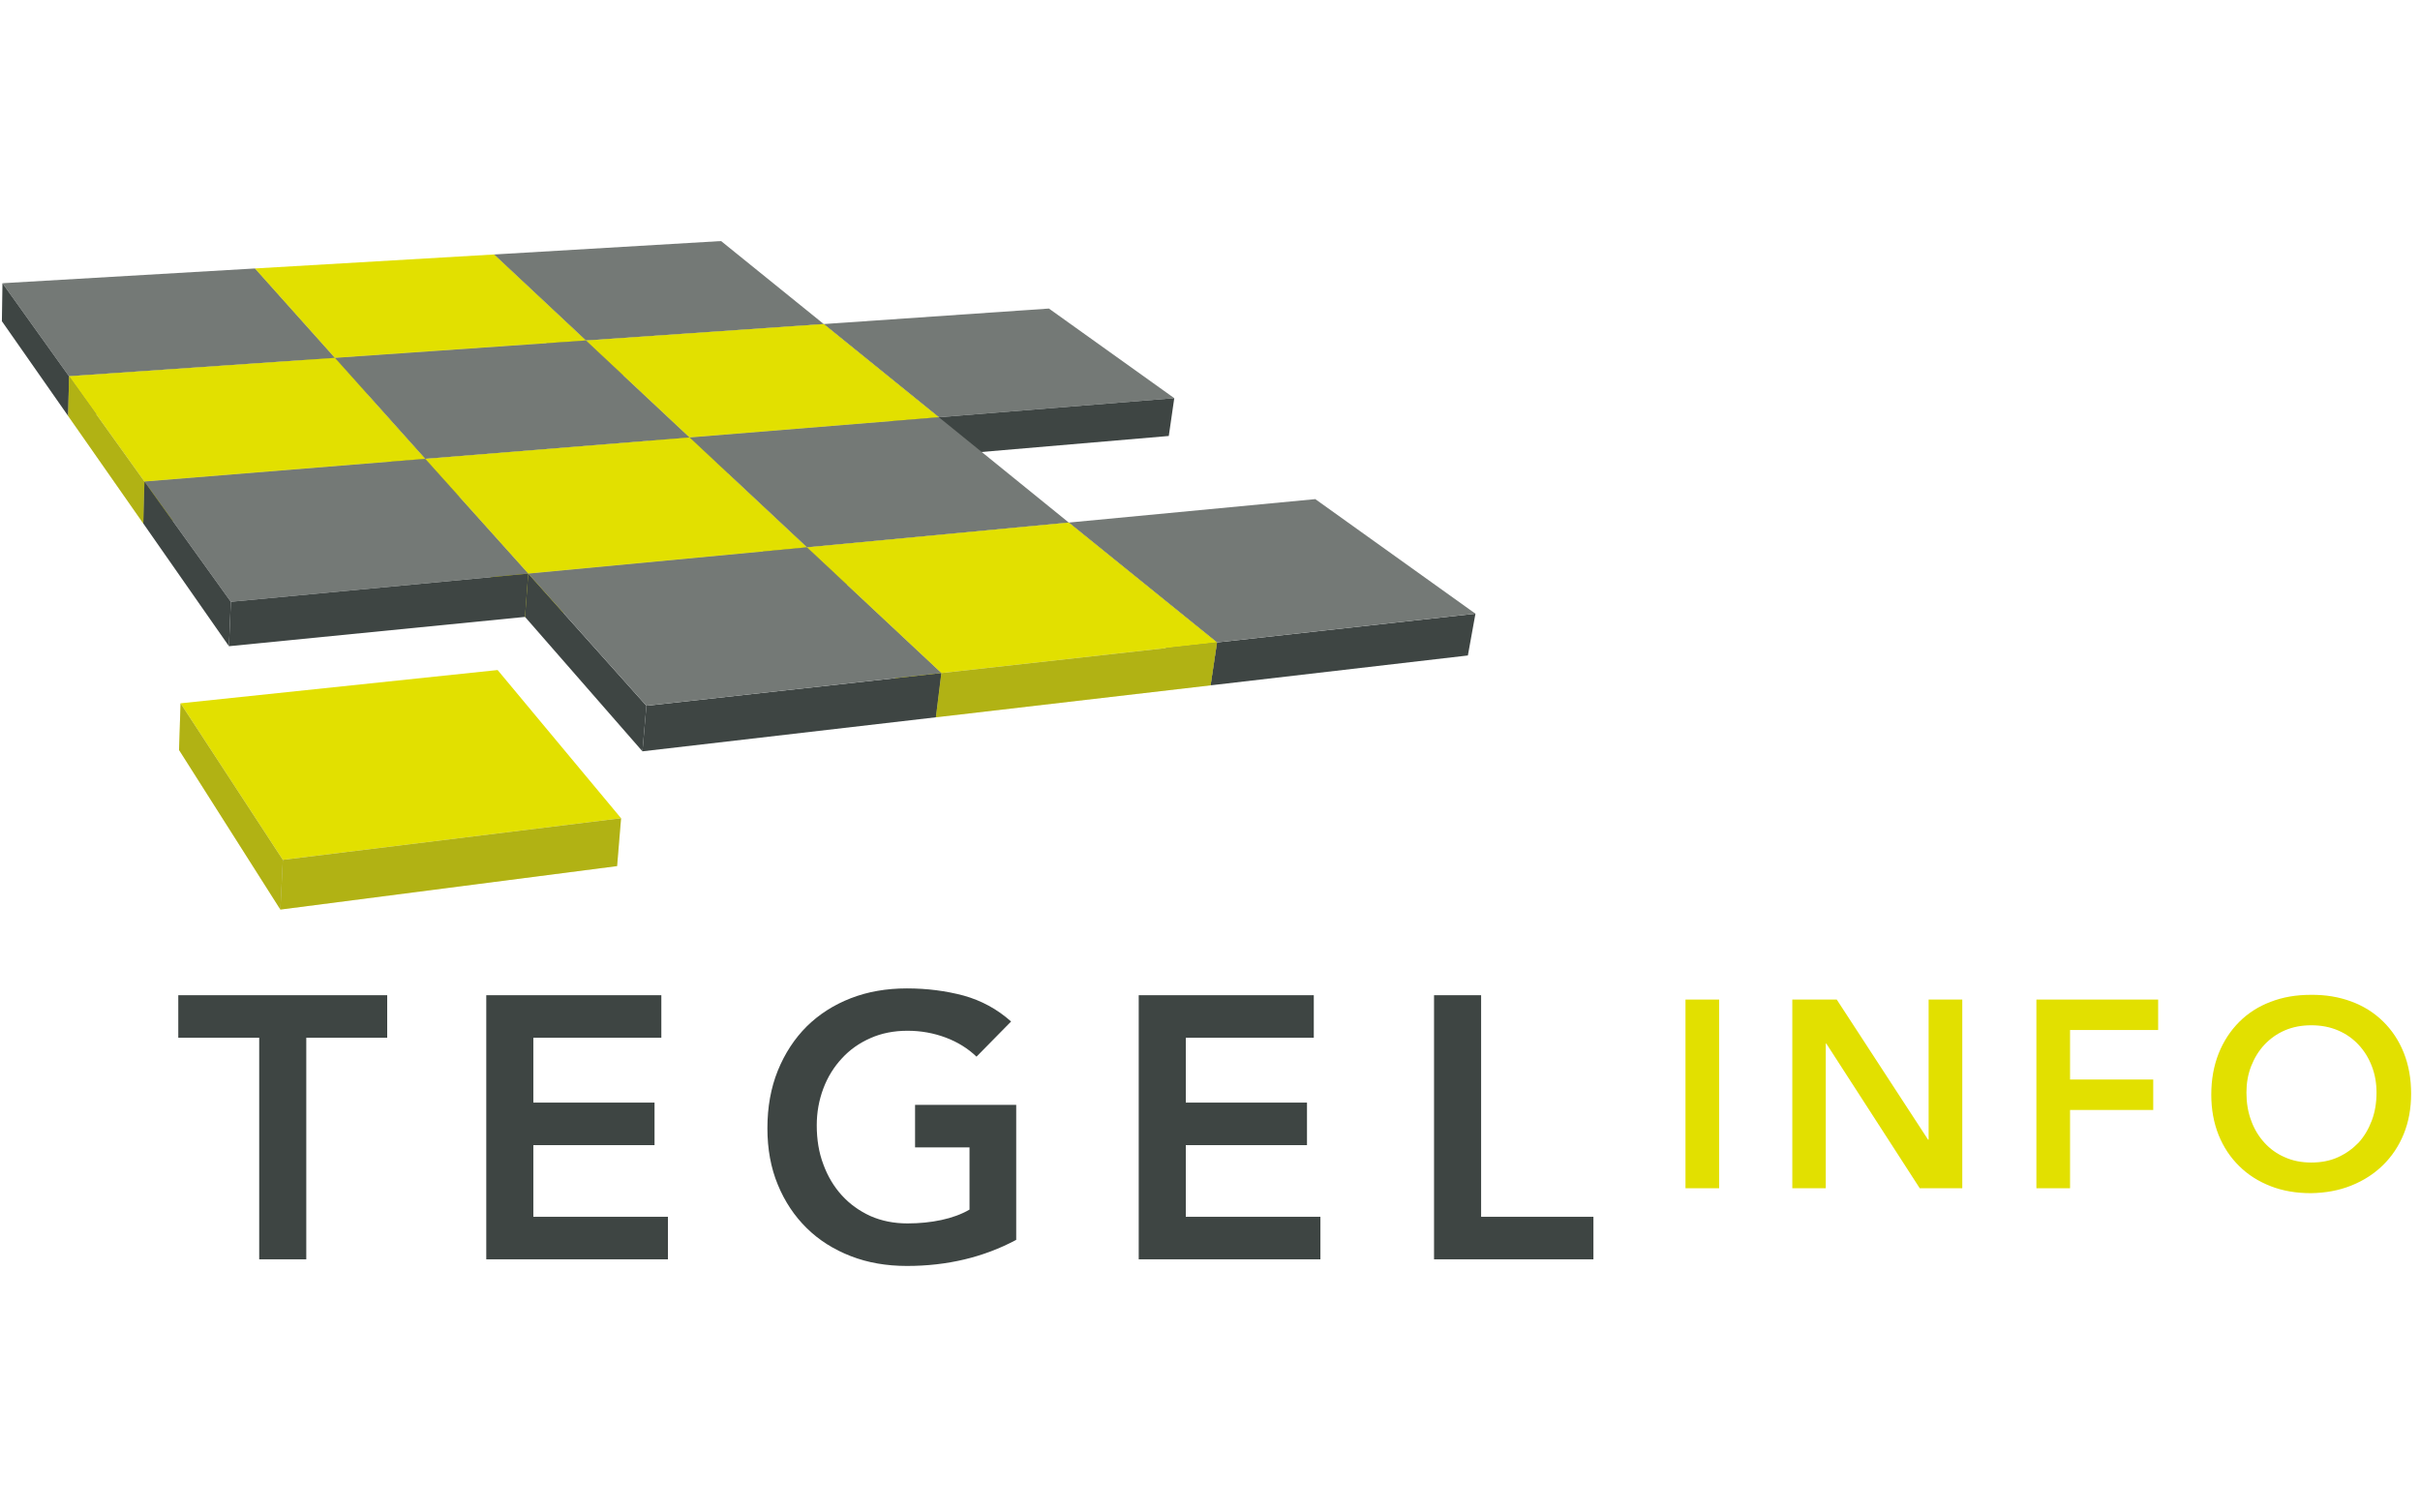 <?xml version="1.0" encoding="utf-8"?>
<!-- Generator: Adobe Illustrator 17.1.0, SVG Export Plug-In . SVG Version: 6.00 Build 0)  -->
<!DOCTYPE svg PUBLIC "-//W3C//DTD SVG 1.1//EN" "http://www.w3.org/Graphics/SVG/1.1/DTD/svg11.dtd">
<svg version="1.1" id="Layer_1" xmlns="http://www.w3.org/2000/svg" xmlns:xlink="http://www.w3.org/1999/xlink" x="0px" y="0px"
	 viewBox="0 0 1280 800" enable-background="new 0 0 1280 800" xml:space="preserve">
<g>
	<path fill="#3E4543" d="M137.1,548.9H94.3v-22.5h110.5v22.5H162v117.2h-24.9V548.9z"/>
	<path fill="#3E4543" d="M257.3,526.4h92.5v22.5h-67.7v34.3h64.1v22.5h-64.1v37.9h71.2v22.5h-96.1V526.4z"/>
	<path fill="#3E4543" d="M537.5,655.8c-17.2,9.2-36.5,13.8-57.8,13.8c-10.8,0-20.7-1.7-29.7-5.2c-9-3.5-16.8-8.4-23.3-14.8
		c-6.5-6.4-11.6-14-15.3-23c-3.7-8.9-5.5-18.9-5.5-29.8c0-11.2,1.8-21.3,5.5-30.5c3.7-9.1,8.8-16.9,15.3-23.4
		c6.5-6.4,14.3-11.4,23.3-14.9c9-3.5,18.9-5.2,29.7-5.2c10.7,0,20.6,1.3,30,3.8c9.3,2.6,17.7,7.1,25.1,13.7l-18.3,18.6
		c-4.5-4.3-9.9-7.7-16.3-10.1c-6.4-2.4-13.1-3.6-20.2-3.6c-7.2,0-13.8,1.3-19.6,3.9c-5.9,2.6-10.9,6.1-15.1,10.7
		c-4.2,4.5-7.5,9.8-9.8,15.9c-2.3,6.1-3.5,12.6-3.5,19.5c0,7.5,1.1,14.4,3.5,20.7c2.3,6.3,5.6,11.8,9.8,16.4
		c4.2,4.6,9.2,8.2,15.1,10.9c5.9,2.6,12.4,3.9,19.6,3.9c6.3,0,12.3-0.6,17.9-1.8c5.6-1.2,10.6-3,14.9-5.5v-32.9H484v-22.5h53.5
		V655.8z"/>
	<path fill="#3E4543" d="M602.4,526.4h92.5v22.5h-67.7v34.3h64.1v22.5h-64.1v37.9h71.2v22.5h-96.1V526.4z"/>
	<path fill="#3E4543" d="M758.5,526.4h24.9v117.2h59.4v22.5h-84.3V526.4z"/>
	<path fill="#E2E000" d="M891.5,528.7h17.8v99.8h-17.8V528.7z"/>
	<path fill="#E2E000" d="M948,528.7h23.5l48.3,74.1h0.3v-74.1h17.8v99.8h-22.5L966,552h-0.3v76.5H948V528.7z"/>
	<path fill="#E2E000" d="M1077.1,528.7h64.4v16.1h-46.6V571h44v16.1h-44v41.4h-17.8V528.7z"/>
	<path fill="#E2E000" d="M1169.6,579c0-8,1.3-15.2,3.9-21.8c2.6-6.5,6.3-12.1,10.9-16.7c4.6-4.6,10.2-8.2,16.6-10.6
		c6.4-2.5,13.5-3.7,21.2-3.7c7.8-0.1,14.9,1.1,21.4,3.5c6.5,2.4,12.1,5.9,16.8,10.5c4.7,4.6,8.4,10.1,11,16.6
		c2.6,6.5,3.9,13.7,3.9,21.7c0,7.8-1.3,14.9-3.9,21.3c-2.6,6.4-6.3,11.9-11,16.5c-4.7,4.6-10.3,8.2-16.8,10.8
		c-6.5,2.6-13.6,3.9-21.4,4c-7.7,0-14.8-1.2-21.2-3.7c-6.4-2.5-12-6-16.6-10.6c-4.7-4.6-8.3-10-10.9-16.4
		C1170.9,593.9,1169.6,586.8,1169.6,579z M1188.2,577.9c0,5.4,0.8,10.3,2.5,14.8c1.6,4.5,4,8.4,7,11.7c3,3.3,6.6,5.9,10.8,7.7
		c4.2,1.9,8.9,2.8,14,2.8c5.2,0,9.9-0.9,14.1-2.8c4.2-1.9,7.8-4.5,10.9-7.7c3-3.3,5.3-7.2,7-11.7s2.5-9.4,2.5-14.8
		c0-5-0.8-9.6-2.5-14s-4-8.1-7-11.3c-3-3.2-6.6-5.8-10.9-7.6c-4.2-1.8-8.9-2.7-14.1-2.7c-5.2,0-9.8,0.9-14,2.7
		c-4.2,1.8-7.8,4.4-10.8,7.6c-3,3.2-5.3,7-7,11.3C1189,568.3,1188.2,572.9,1188.2,577.9z"/>
</g>
<g enable-background="new    ">
	<g>
		<polygon fill="#747976" points="554.8,163.2 621.1,210.6 496.6,220.7 435.7,171.4 		"/>
	</g>
	<g>
		<polygon fill="#3E4543" points="621.1,210.6 618.2,230.6 494.2,241.2 496.6,220.7 		"/>
	</g>
	<g>
		<polygon fill="#747976" points="496.6,220.7 494.2,241.2 433.7,190.9 435.7,171.4 		"/>
	</g>
</g>
<g>
	<polygon fill="#747976" points="381.4,127.5 435.7,171.4 309.9,180.1 261.3,134.6 	"/>
</g>
<g>
	<polygon fill="#747976" points="435.7,171.4 433.7,190.9 308.4,200.1 309.9,180.1 	"/>
</g>
<g>
	<polygon fill="#747976" points="309.9,180.1 308.4,200.1 260,153.7 261.3,134.6 	"/>
</g>
<g>
	<polygon fill="#E2E000" points="177.1,189.3 176.1,209.8 134,161.6 134.8,142 	"/>
</g>
<g>
	<polygon fill="#E2E000" points="309.9,180.1 308.4,200.1 176.1,209.8 177.1,189.3 	"/>
</g>
<g>
	<polygon fill="#E2E000" points="261.3,134.6 309.9,180.1 177.1,189.3 134.8,142 	"/>
</g>
<g>
	<polygon fill="#747976" points="134.8,142 177.1,189.3 36.5,199 1.3,149.8 	"/>
</g>
<g>
	<polygon fill="#747976" points="177.1,189.3 176.1,209.8 36.1,220.1 36.5,199 	"/>
</g>
<g>
	<polygon fill="#3E4543" points="36.5,199 36.1,220.1 1,169.9 1.3,149.8 	"/>
</g>
<g>
	<polygon fill="#E2E000" points="435.7,171.4 496.6,220.7 364.7,231.4 309.9,180.1 	"/>
</g>
<g>
	<polygon fill="#E2E000" points="364.7,231.4 362.8,252.4 308.4,200.1 309.9,180.1 	"/>
</g>
<g>
	<polygon fill="#E2E000" points="496.6,220.7 494.2,241.2 362.8,252.4 364.7,231.4 	"/>
</g>
<g>
	<polygon fill="#747976" points="364.7,231.4 362.8,252.4 223.6,264.3 224.9,242.7 	"/>
</g>
<g>
	<polygon fill="#747976" points="309.9,180.1 364.7,231.4 224.9,242.7 177.1,189.3 	"/>
</g>
<g>
	<polygon fill="#747976" points="224.9,242.7 223.6,264.3 176.1,209.8 177.1,189.3 	"/>
</g>
<g>
	<polygon fill="#E2E000" points="177.1,189.3 224.9,242.7 76.4,254.7 36.5,199 	"/>
</g>
<g>
	<polygon fill="#E2E000" points="224.9,242.7 223.6,264.3 75.8,276.9 76.4,254.7 	"/>
</g>
<g>
	<polygon fill="#E2E000" points="76.4,254.7 75.8,276.9 36.1,220.1 36.5,199 	"/>
</g>
<g opacity="0.3">
	<polygon fill="#3E4543" points="76.4,254.7 75.8,276.9 36.1,220.1 36.5,199 	"/>
</g>
<g>
	<polygon fill="#747976" points="496.6,220.7 565.3,276.4 426.8,289.5 364.7,231.4 	"/>
</g>
<g>
	<polygon fill="#747976" points="426.8,289.5 424.5,311.7 362.8,252.4 364.7,231.4 	"/>
</g>
<g>
	<polygon fill="#747976" points="565.3,276.4 562.5,297.9 424.5,311.7 426.8,289.5 	"/>
</g>
<g>
	<polygon fill="#E2E000" points="364.7,231.4 426.8,289.5 279.4,303.4 224.9,242.7 	"/>
</g>
<g>
	<polygon fill="#E2E000" points="426.8,289.5 424.5,311.7 277.7,326.3 279.4,303.4 	"/>
</g>
<g>
	<polygon fill="#E2E000" points="279.4,303.4 277.7,326.3 223.6,264.3 224.9,242.7 	"/>
</g>
<g>
	<polygon fill="#747976" points="643.7,339.8 640.3,362.5 562.5,297.9 565.3,276.4 	"/>
</g>
<g>
	<polygon fill="#3E4543" points="780.4,324.6 776.4,346.7 640.3,362.5 643.7,339.8 	"/>
</g>
<g>
	<polygon fill="#747976" points="695.7,264 780.4,324.6 643.7,339.8 565.3,276.4 	"/>
</g>
<g>
	<polygon fill="#747976" points="224.9,242.7 279.4,303.4 122.1,318.3 76.4,254.7 	"/>
</g>
<g>
	<polygon fill="#3E4543" points="279.4,303.4 277.7,326.3 121.1,341.8 122.1,318.3 	"/>
</g>
<g>
	<polygon fill="#3E4543" points="122.1,318.3 121.1,341.8 75.8,276.9 76.4,254.7 	"/>
</g>
<g>
	<polygon fill="#E2E000" points="565.3,276.4 643.7,339.8 497.9,356 426.8,289.5 	"/>
</g>
<g>
	<polygon fill="#E2E000" points="643.7,339.8 640.3,362.5 495,379.4 497.9,356 	"/>
</g>
<g opacity="0.3">
	<polygon fill="#3E4543" points="643.7,339.8 640.3,362.5 495,379.4 497.9,356 	"/>
</g>
<g>
	<polygon fill="#E2E000" points="497.9,356 495,379.4 424.5,311.7 426.8,289.5 	"/>
</g>
<g>
	<polygon fill="#3E4543" points="341.9,373.3 339.8,397.4 277.7,326.3 279.4,303.4 	"/>
</g>
<g>
	<polygon fill="#3E4543" points="497.9,356 495,379.4 339.8,397.4 341.9,373.3 	"/>
</g>
<g>
	<polygon fill="#747976" points="426.8,289.5 497.9,356 341.9,373.3 279.4,303.4 	"/>
</g>
<g enable-background="new    ">
	<g>
		<polygon fill="#E2E000" points="263.2,354.4 328.5,432.8 149.6,454.8 95.5,372 		"/>
	</g>
	<g>
		<polygon fill="#E2E000" points="328.5,432.8 326.4,458.1 148.3,481.1 149.6,454.8 		"/>
	</g>
	<g>
		<polygon fill="#E2E000" points="149.6,454.8 148.3,481.1 94.7,396.7 95.5,372 		"/>
	</g>
	<g opacity="0.3">
		<polygon fill="#3E4543" points="328.5,432.8 326.4,458.1 148.3,481.1 149.6,454.8 		"/>
	</g>
	<g opacity="0.3">
		<polygon fill="#3E4543" points="149.6,454.8 148.3,481.1 94.7,396.7 95.5,372 		"/>
	</g>
</g>
</svg>
